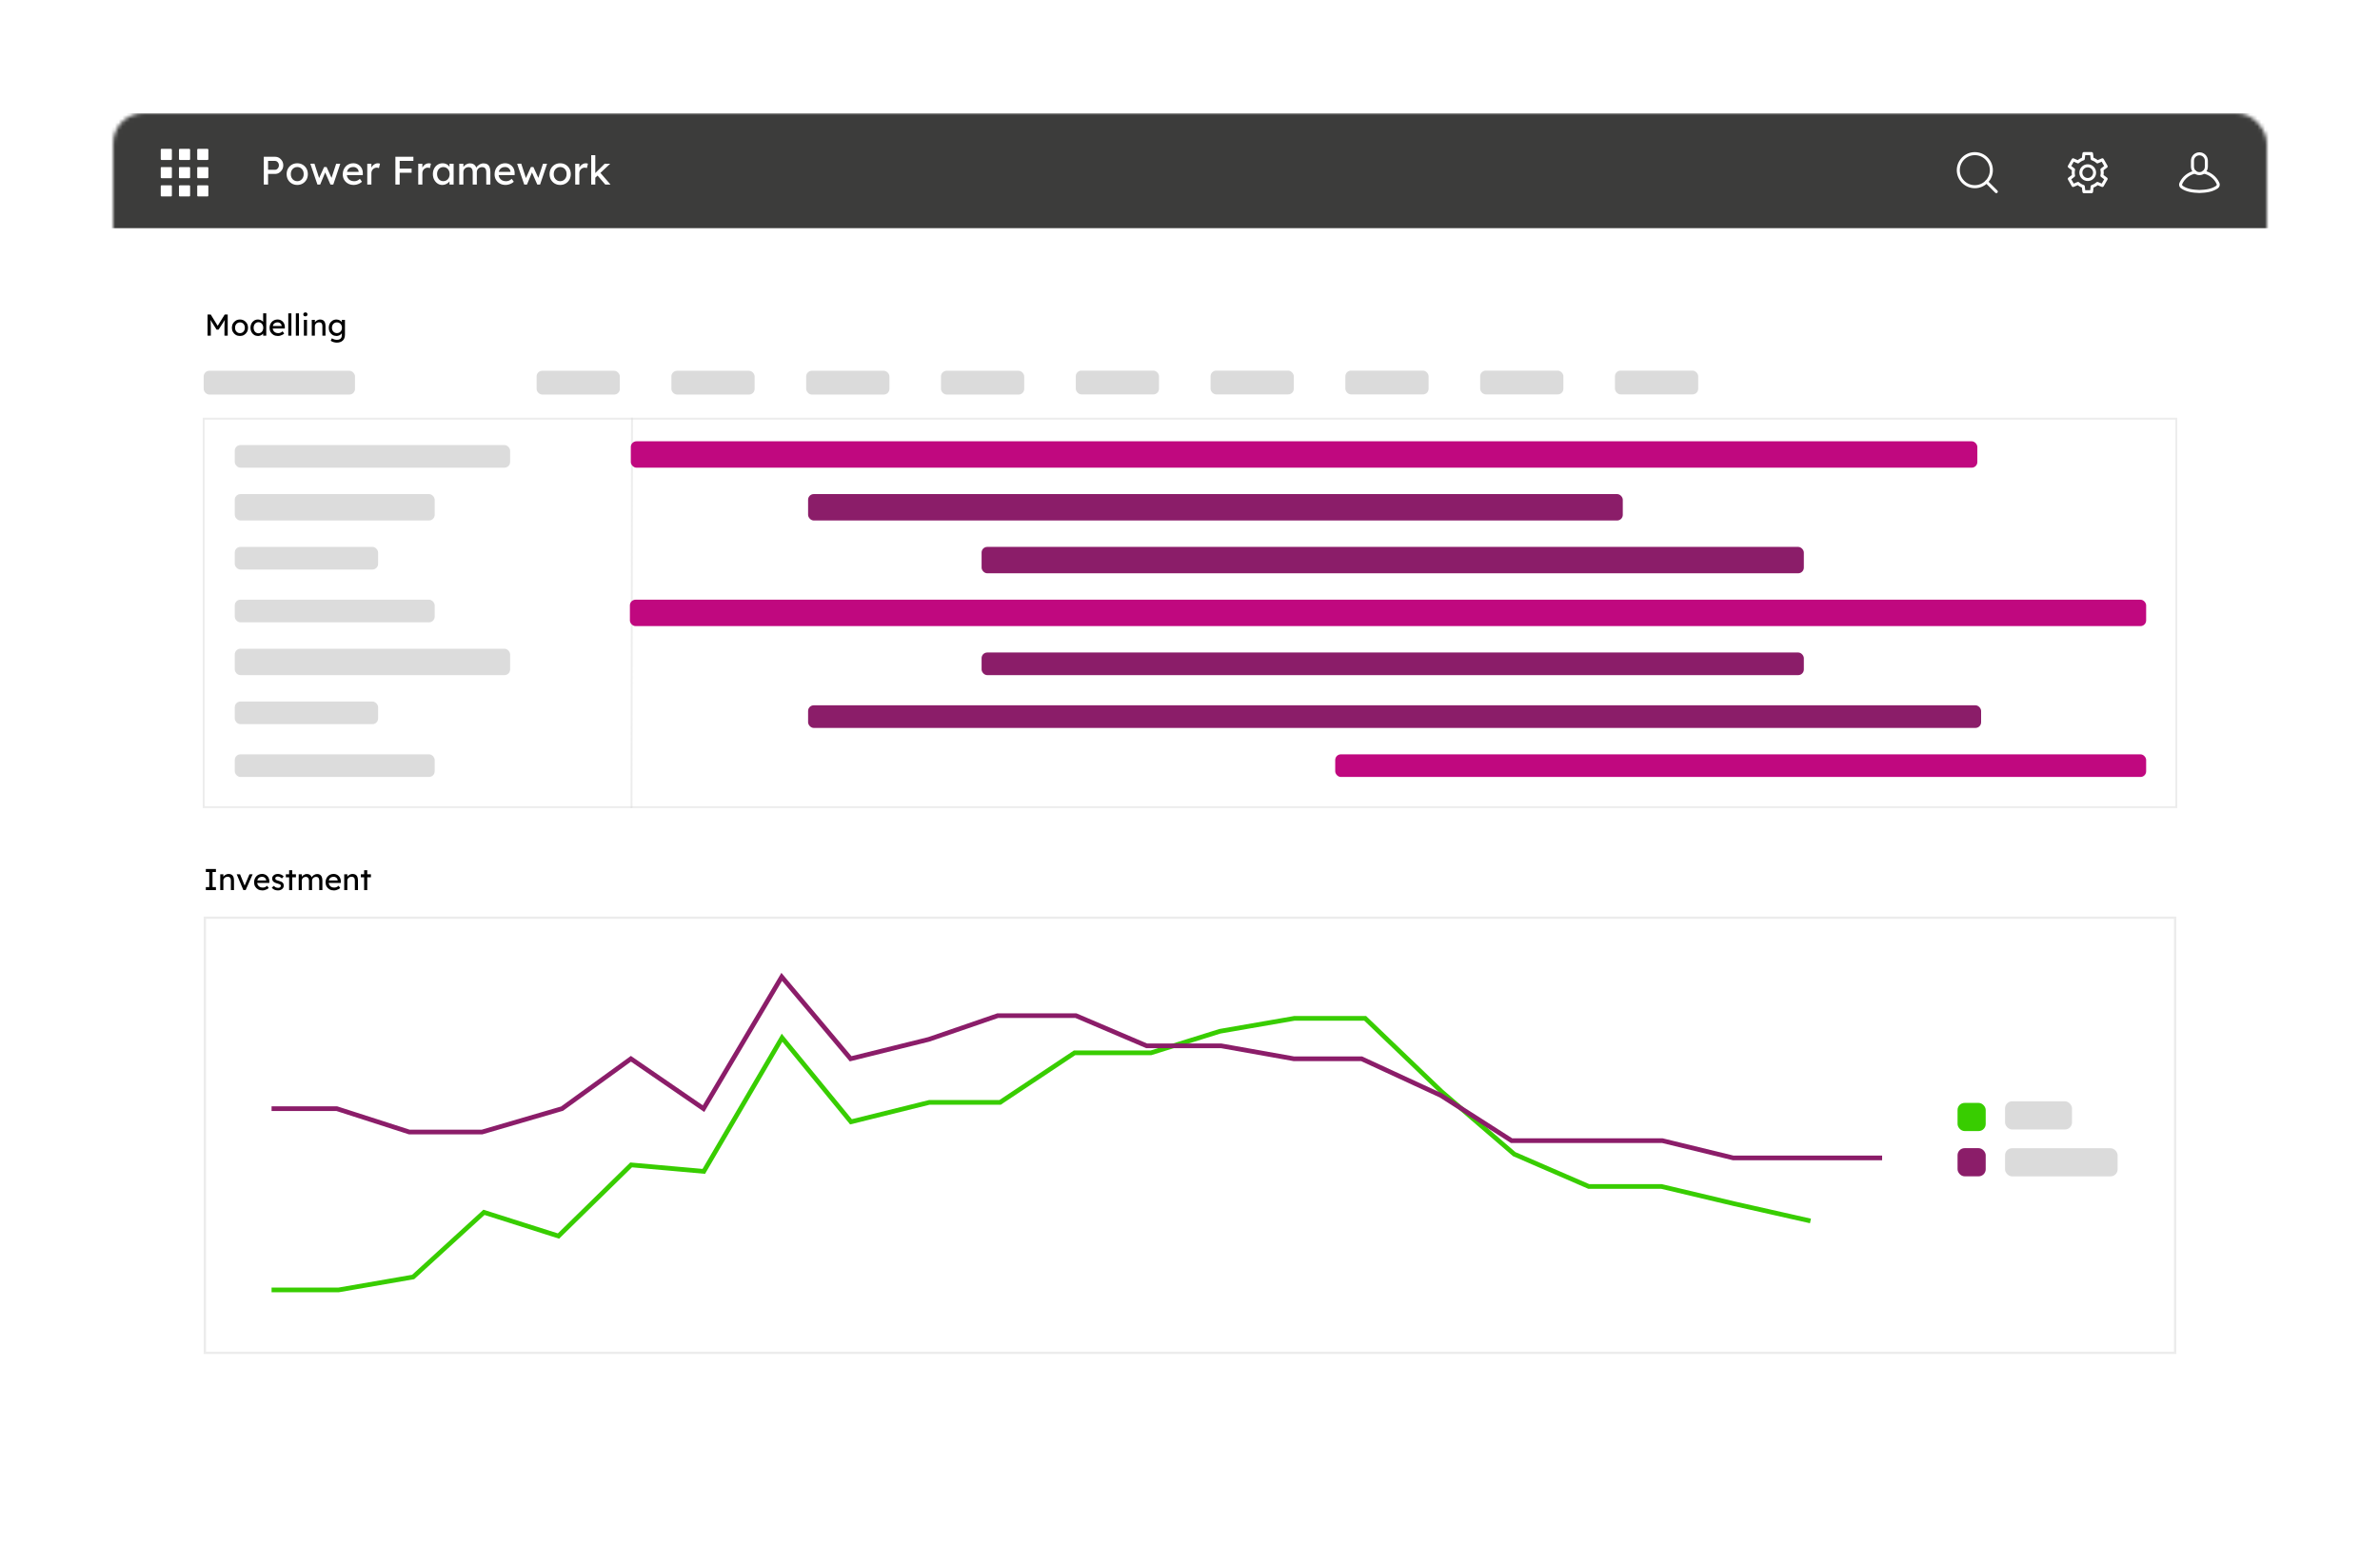 <svg width="631" height="410" viewBox="0 0 631 410" fill="none" xmlns="http://www.w3.org/2000/svg">
<g filter="url(#filter0_d_6_4805)">
<rect x="30" y="30" width="571" height="350" rx="8" fill="white"/>
</g>
<rect x="30" y="30" width="571" height="350.171" rx="8" fill="white"/>
<mask id="mask0_6_4805" style="mask-type:luminance" maskUnits="userSpaceOnUse" x="30" y="30" width="571" height="351">
<rect x="30" y="30" width="571" height="350.171" rx="8" fill="white"/>
</mask>
<g mask="url(#mask0_6_4805)">
<rect x="22.639" y="30" width="597.289" height="30.495" fill="#3C3C3B"/>
</g>
<rect x="42.619" y="39.464" width="2.95" height="2.95" rx="0.2" fill="white"/>
<rect x="47.453" y="39.464" width="2.95" height="2.95" rx="0.2" fill="white"/>
<rect x="52.288" y="39.464" width="2.95" height="2.95" rx="0.2" fill="white"/>
<rect x="42.619" y="44.298" width="2.95" height="2.95" rx="0.2" fill="white"/>
<rect x="47.453" y="44.298" width="2.95" height="2.95" rx="0.2" fill="white"/>
<rect x="52.288" y="44.298" width="2.95" height="2.95" rx="0.2" fill="white"/>
<rect x="42.619" y="49.133" width="2.95" height="2.95" rx="0.2" fill="white"/>
<rect x="47.453" y="49.133" width="2.95" height="2.95" rx="0.2" fill="white"/>
<rect x="52.288" y="49.133" width="2.95" height="2.95" rx="0.2" fill="white"/>
<path fill-rule="evenodd" clip-rule="evenodd" d="M157.828 47.115V48.928H156.745V41.147H157.828V45.88L160.321 43.407H161.782L159.19 45.837L161.856 48.928H160.468L158.43 46.55L157.828 47.115ZM71.074 46.11V48.928H69.939V41.567H72.935C73.335 41.567 73.698 41.667 74.024 41.867C74.35 42.067 74.611 42.338 74.807 42.682C75.004 43.025 75.102 43.407 75.102 43.828C75.102 44.249 75.004 44.631 74.807 44.974C74.611 45.318 74.35 45.593 74.024 45.8C73.698 46.007 73.335 46.11 72.935 46.11H71.074ZM71.074 45.016H72.914C73.104 45.016 73.275 44.962 73.43 44.853C73.584 44.745 73.708 44.601 73.803 44.422C73.898 44.243 73.945 44.045 73.945 43.828C73.945 43.611 73.898 43.414 73.803 43.239C73.708 43.064 73.584 42.924 73.43 42.819C73.275 42.713 73.104 42.661 72.914 42.661H71.074V45.016ZM78.814 49.033C79.347 49.033 79.825 48.909 80.249 48.66C80.673 48.411 81.008 48.071 81.253 47.64C81.499 47.209 81.621 46.716 81.621 46.163C81.621 45.609 81.499 45.116 81.253 44.685C81.008 44.254 80.673 43.914 80.249 43.665C79.825 43.416 79.347 43.292 78.814 43.292C78.274 43.292 77.792 43.416 77.368 43.665C76.944 43.914 76.609 44.254 76.364 44.685C76.118 45.116 75.996 45.609 75.996 46.163C75.996 46.716 76.118 47.209 76.364 47.64C76.609 48.071 76.944 48.411 77.368 48.66C77.792 48.909 78.274 49.033 78.814 49.033ZM77.925 47.798C78.188 47.962 78.484 48.045 78.814 48.045C79.143 48.045 79.438 47.962 79.697 47.798C79.956 47.633 80.16 47.409 80.307 47.125C80.454 46.841 80.524 46.52 80.517 46.163C80.524 45.798 80.454 45.474 80.307 45.19C80.16 44.906 79.956 44.683 79.697 44.522C79.438 44.361 79.143 44.28 78.814 44.28C78.484 44.28 78.188 44.362 77.925 44.527C77.662 44.692 77.457 44.916 77.31 45.2C77.163 45.484 77.093 45.805 77.1 46.163C77.093 46.52 77.163 46.841 77.31 47.125C77.457 47.409 77.662 47.633 77.925 47.798ZM84.892 48.928L86.21 45.718L87.615 48.928H88.362L90.223 43.407H89.129L87.896 47.165L86.585 44.28H85.933L84.608 47.207L83.367 43.397L82.273 43.407L84.156 48.928H84.892ZM94.582 48.923C94.312 48.996 94.047 49.033 93.788 49.033C93.22 49.033 92.717 48.912 92.279 48.67C91.841 48.429 91.497 48.097 91.248 47.677C91 47.256 90.875 46.772 90.875 46.225C90.875 45.791 90.945 45.395 91.085 45.037C91.226 44.68 91.42 44.37 91.669 44.107C91.918 43.844 92.216 43.64 92.563 43.497C92.91 43.353 93.287 43.281 93.693 43.281C94.051 43.281 94.384 43.349 94.692 43.486C95.001 43.623 95.269 43.81 95.497 44.049C95.725 44.287 95.9 44.569 96.023 44.895C96.145 45.221 96.203 45.577 96.196 45.963L96.186 46.425H91.963L91.975 46.521C92.01 46.755 92.082 46.967 92.19 47.156C92.351 47.44 92.579 47.659 92.873 47.813C93.168 47.968 93.508 48.045 93.893 48.045C94.166 48.045 94.421 47.999 94.656 47.908C94.89 47.817 95.144 47.652 95.418 47.414L95.965 48.181C95.796 48.35 95.591 48.497 95.35 48.623C95.108 48.749 94.852 48.849 94.582 48.923ZM95.092 45.563H92.006L92.02 45.49C92.036 45.424 92.054 45.361 92.076 45.301L92.147 45.127C92.281 44.85 92.477 44.639 92.736 44.496C92.996 44.352 93.315 44.28 93.693 44.28C93.932 44.28 94.153 44.333 94.356 44.438C94.559 44.543 94.727 44.687 94.861 44.869C94.994 45.051 95.071 45.258 95.092 45.489V45.563ZM98.467 45.879V48.928H97.374V43.407H98.467V44.444L98.481 44.414C98.553 44.266 98.645 44.127 98.757 43.996C98.942 43.779 99.156 43.607 99.398 43.481C99.64 43.355 99.891 43.292 100.15 43.292C100.269 43.292 100.383 43.302 100.492 43.323C100.6 43.344 100.686 43.369 100.749 43.397L100.465 44.575C100.381 44.539 100.288 44.51 100.187 44.485C100.085 44.461 99.985 44.448 99.887 44.448C99.698 44.448 99.517 44.485 99.346 44.559C99.174 44.632 99.023 44.734 98.893 44.864C98.764 44.993 98.66 45.144 98.583 45.316C98.506 45.488 98.467 45.675 98.467 45.879ZM104.829 41.567V48.928H105.965V45.794H109.13V44.701H105.965V42.661H109.604V41.567H105.334H104.829ZM111.98 45.879V48.928H110.886V43.407H111.98V44.444L111.994 44.414C112.066 44.266 112.158 44.127 112.269 43.996C112.455 43.779 112.669 43.607 112.911 43.481C113.153 43.355 113.403 43.292 113.663 43.292C113.782 43.292 113.896 43.302 114.004 43.323C114.113 43.344 114.199 43.369 114.262 43.397L113.978 44.575C113.894 44.539 113.801 44.51 113.699 44.485C113.598 44.461 113.498 44.448 113.4 44.448C113.21 44.448 113.03 44.485 112.858 44.559C112.686 44.632 112.536 44.734 112.406 44.864C112.276 44.993 112.173 45.144 112.096 45.316C112.019 45.488 111.98 45.675 111.98 45.879ZM117.248 49.033C117.515 49.033 117.769 48.991 118.011 48.907C118.253 48.823 118.473 48.711 118.673 48.571C118.873 48.43 119.038 48.271 119.168 48.092L119.173 48.084V48.928H120.266V43.407H119.173V44.251L119.106 44.148C119.041 44.055 118.967 43.968 118.886 43.888L118.757 43.77C118.579 43.619 118.37 43.502 118.132 43.418C117.893 43.334 117.63 43.292 117.343 43.292C116.859 43.292 116.423 43.414 116.034 43.66C115.645 43.905 115.336 44.243 115.108 44.675C114.881 45.106 114.767 45.598 114.767 46.152C114.767 46.699 114.879 47.19 115.103 47.624C115.328 48.059 115.627 48.402 116.002 48.655C116.377 48.907 116.793 49.033 117.248 49.033ZM116.675 47.792C116.924 47.954 117.21 48.034 117.532 48.034C117.862 48.034 118.153 47.954 118.405 47.792C118.658 47.631 118.856 47.409 118.999 47.125C119.143 46.841 119.215 46.517 119.215 46.152C119.215 45.794 119.143 45.475 118.999 45.195C118.856 44.915 118.658 44.694 118.405 44.532C118.153 44.371 117.862 44.291 117.532 44.291C117.21 44.291 116.924 44.371 116.675 44.532C116.426 44.694 116.23 44.915 116.086 45.195C115.943 45.475 115.871 45.794 115.871 46.152C115.871 46.517 115.943 46.841 116.086 47.125C116.23 47.409 116.426 47.631 116.675 47.792ZM122.853 48.928V45.605C122.853 45.423 122.888 45.253 122.958 45.095C123.029 44.937 123.127 44.801 123.253 44.685C123.379 44.569 123.526 44.478 123.694 44.412C123.863 44.345 124.045 44.312 124.241 44.312C124.473 44.312 124.669 44.364 124.83 44.469C124.991 44.575 125.114 44.727 125.198 44.927C125.282 45.127 125.324 45.37 125.324 45.658V48.928H126.418V45.626C126.418 45.437 126.453 45.263 126.523 45.106C126.593 44.948 126.691 44.809 126.818 44.69C126.944 44.571 127.093 44.478 127.265 44.412C127.436 44.345 127.62 44.312 127.817 44.312C128.069 44.312 128.276 44.361 128.437 44.459C128.598 44.557 128.719 44.706 128.8 44.906C128.88 45.106 128.921 45.363 128.921 45.679V48.928H130.014V45.616C130.014 45.104 129.946 44.676 129.809 44.333C129.673 43.989 129.469 43.733 129.199 43.565C128.93 43.397 128.588 43.313 128.174 43.313C127.985 43.313 127.792 43.344 127.596 43.407C127.4 43.47 127.214 43.558 127.038 43.67C126.863 43.782 126.707 43.91 126.571 44.054C126.445 44.185 126.345 44.324 126.27 44.471L126.24 44.379C126.199 44.27 126.15 44.169 126.095 44.076L126.008 43.944C125.854 43.733 125.657 43.576 125.419 43.47C125.181 43.365 124.904 43.313 124.588 43.313C124.371 43.313 124.159 43.351 123.952 43.428C123.745 43.505 123.553 43.609 123.374 43.739C123.195 43.868 123.044 44.017 122.922 44.185L122.853 44.288V43.407H121.76V48.928H122.853ZM134.836 48.923C134.566 48.996 134.301 49.033 134.042 49.033C133.474 49.033 132.971 48.912 132.533 48.67C132.095 48.429 131.751 48.097 131.502 47.677C131.254 47.256 131.129 46.772 131.129 46.225C131.129 45.791 131.199 45.395 131.339 45.037C131.48 44.68 131.674 44.37 131.923 44.107C132.172 43.844 132.47 43.64 132.817 43.497C133.164 43.353 133.541 43.281 133.947 43.281C134.305 43.281 134.638 43.349 134.946 43.486C135.255 43.623 135.523 43.81 135.751 44.049C135.979 44.287 136.154 44.569 136.276 44.895C136.399 45.221 136.457 45.577 136.45 45.963L136.439 46.425H132.217L132.229 46.521C132.264 46.755 132.336 46.967 132.444 47.156C132.605 47.44 132.833 47.659 133.127 47.813C133.421 47.968 133.761 48.045 134.147 48.045C134.42 48.045 134.675 47.999 134.909 47.908C135.144 47.817 135.398 47.652 135.672 47.414L136.219 48.181C136.05 48.35 135.845 48.497 135.603 48.623C135.362 48.749 135.106 48.849 134.836 48.923ZM135.346 45.563H132.259L132.274 45.49C132.29 45.424 132.308 45.361 132.33 45.301L132.401 45.127C132.535 44.85 132.731 44.639 132.99 44.496C133.25 44.352 133.569 44.28 133.947 44.28C134.186 44.28 134.406 44.333 134.61 44.438C134.813 44.543 134.981 44.687 135.115 44.869C135.248 45.051 135.325 45.258 135.346 45.489V45.563ZM141.04 45.717L139.72 48.928H138.984L137.102 43.407L138.196 43.397L139.436 47.207L140.761 44.28H141.413L142.725 47.165L143.958 43.407H145.052L143.191 48.928H142.444L141.04 45.717ZM148.522 49.033C149.055 49.033 149.533 48.909 149.957 48.66C150.381 48.411 150.716 48.071 150.962 47.64C151.207 47.209 151.33 46.716 151.33 46.163C151.33 45.609 151.207 45.116 150.962 44.685C150.716 44.254 150.381 43.914 149.957 43.665C149.533 43.416 149.055 43.292 148.522 43.292C147.982 43.292 147.5 43.416 147.076 43.665C146.652 43.914 146.317 44.254 146.072 44.685C145.826 45.116 145.704 45.609 145.704 46.163C145.704 46.716 145.826 47.209 146.072 47.64C146.317 48.071 146.652 48.411 147.076 48.66C147.5 48.909 147.982 49.033 148.522 49.033ZM147.633 47.798C147.896 47.962 148.192 48.045 148.522 48.045C148.851 48.045 149.146 47.962 149.405 47.798C149.665 47.633 149.868 47.409 150.015 47.125C150.162 46.841 150.233 46.52 150.225 46.163C150.233 45.798 150.162 45.474 150.015 45.19C149.868 44.906 149.665 44.683 149.405 44.522C149.146 44.361 148.851 44.28 148.522 44.28C148.192 44.28 147.896 44.362 147.633 44.527C147.37 44.692 147.165 44.916 147.018 45.2C146.871 45.484 146.801 45.805 146.808 46.163C146.801 46.52 146.871 46.841 147.018 47.125C147.165 47.409 147.37 47.633 147.633 47.798ZM153.601 48.928V45.879C153.601 45.675 153.64 45.488 153.717 45.316C153.794 45.144 153.897 44.993 154.027 44.864C154.157 44.734 154.307 44.632 154.479 44.559C154.651 44.485 154.831 44.448 155.021 44.448C155.119 44.448 155.219 44.461 155.32 44.485C155.422 44.51 155.515 44.539 155.599 44.575L155.883 43.397C155.82 43.369 155.734 43.344 155.625 43.323C155.517 43.302 155.403 43.292 155.284 43.292C155.024 43.292 154.774 43.355 154.532 43.481C154.29 43.607 154.076 43.779 153.89 43.996C153.779 44.127 153.687 44.266 153.614 44.414L153.601 44.444V43.407H152.507V48.928H153.601Z" fill="white"/>
<path opacity="0.503" d="M167.567 111L167.433 214" stroke="#DBDBDB" stroke-width="0.5" stroke-linecap="square"/>
<rect x="62.245" y="118" width="73" height="6" rx="1.5" fill="#878787" fill-opacity="0.292"/>
<rect x="62.245" y="131" width="53" height="7" rx="1.5" fill="#878787" fill-opacity="0.292"/>
<rect x="62.245" y="145" width="38" height="6" rx="1.5" fill="#878787" fill-opacity="0.292"/>
<rect x="62.245" y="159" width="53" height="6" rx="1.5" fill="#878787" fill-opacity="0.292"/>
<rect x="62.245" y="200" width="53" height="6" rx="1.5" fill="#878787" fill-opacity="0.292"/>
<rect x="62.245" y="172" width="73" height="7" rx="1.5" fill="#878787" fill-opacity="0.292"/>
<rect x="62.245" y="186" width="38" height="6" rx="1.5" fill="#878787" fill-opacity="0.292"/>
<rect opacity="0.5" x="54" y="111" width="523" height="103" stroke="#DBDBDB" stroke-width="0.5"/>
<path fill-rule="evenodd" clip-rule="evenodd" d="M527.96 45.116C527.96 42.697 525.999 40.735 523.579 40.735C521.159 40.735 519.197 42.697 519.197 45.116C519.197 47.536 521.159 49.498 523.579 49.498C525.999 49.498 527.96 47.536 527.96 45.116Z" stroke="white" stroke-width="0.8" stroke-linecap="round" stroke-linejoin="round"/>
<path d="M529.275 50.813L526.676 48.214" stroke="white" stroke-width="0.8" stroke-linecap="round" stroke-linejoin="round"/>
<path fill-rule="evenodd" clip-rule="evenodd" d="M584.963 44.196C584.963 45.213 584.14 46.036 583.123 46.036C582.106 46.036 581.283 45.213 581.283 44.196V42.619C581.283 41.602 582.106 40.778 583.123 40.778C584.14 40.778 584.963 41.602 584.963 42.619V44.196Z" stroke="white" stroke-width="0.8" stroke-linecap="round" stroke-linejoin="round"/>
<path d="M584.269 45.631C585.941 45.978 587.361 47.088 588.05 48.639C588.202 48.975 588.092 49.369 587.787 49.59C586.457 50.526 584.827 50.705 583.123 50.768C581.42 50.705 579.79 50.526 578.459 49.59C578.154 49.369 578.044 48.975 578.197 48.639C578.885 47.088 580.305 45.978 581.977 45.631" stroke="white" stroke-width="0.8" stroke-linecap="round" stroke-linejoin="round"/>
<path fill-rule="evenodd" clip-rule="evenodd" d="M555.33 45.774C555.33 44.769 554.515 43.954 553.51 43.954C552.505 43.954 551.69 44.769 551.69 45.774C551.69 46.779 552.505 47.594 553.51 47.594C554.515 47.594 555.33 46.779 555.33 45.774Z" stroke="white" stroke-width="0.8" stroke-linecap="round" stroke-linejoin="round"/>
<path fill-rule="evenodd" clip-rule="evenodd" d="M550.937 48.629C551.334 48.985 551.803 49.26 552.325 49.426L552.498 50.829H554.521L554.695 49.426C555.216 49.26 555.685 48.985 556.082 48.629L557.385 49.179L558.396 47.423L557.267 46.575C557.323 46.315 557.352 46.048 557.352 45.773C557.352 45.499 557.323 45.232 557.267 44.973L558.396 44.123L557.385 42.368L556.082 42.918C555.685 42.562 555.216 42.287 554.695 42.121L554.521 40.718H552.498L552.325 42.121C551.803 42.287 551.334 42.562 550.937 42.918L549.635 42.368L548.624 44.123L549.752 44.973C549.696 45.232 549.667 45.499 549.667 45.773C549.667 46.048 549.696 46.315 549.752 46.575L548.624 47.423L549.635 49.179L550.937 48.629Z" stroke="white" stroke-width="0.8" stroke-linecap="round" stroke-linejoin="round"/>
<rect x="167.245" y="117" width="357" height="7" rx="1.5" fill="#C0087F"/>
<rect x="167" y="159" width="402" height="7" rx="1.5" fill="#C0087F"/>
<rect x="354" y="200" width="215" height="6" rx="1.5" fill="#C0087F"/>
<rect x="214.245" y="131" width="216" height="7" rx="1.5" fill="#8B1D69"/>
<rect x="214.245" y="187" width="311" height="6" rx="1.5" fill="#8B1D69"/>
<rect x="260.245" y="145" width="218" height="7" rx="1.5" fill="#8B1D69"/>
<rect x="260.245" y="173" width="218" height="6" rx="1.5" fill="#8B1D69"/>
<rect x="142.266" y="98.304" width="22.067" height="6.309" rx="1.5" fill="#DBDBDB"/>
<rect x="54" y="98.304" width="40.121" height="6.309" rx="1.5" fill="#DBDBDB"/>
<rect x="178.004" y="98.304" width="22.067" height="6.309" rx="1.5" fill="#DBDBDB"/>
<rect x="213.742" y="98.304" width="22.067" height="6.309" rx="1.5" fill="#DBDBDB"/>
<rect x="249.48" y="98.304" width="22.067" height="6.309" rx="1.5" fill="#DBDBDB"/>
<rect x="285.218" y="98.261" width="22.067" height="6.309" rx="1.5" fill="#DBDBDB"/>
<rect x="320.955" y="98.261" width="22.067" height="6.309" rx="1.5" fill="#DBDBDB"/>
<rect x="356.693" y="98.261" width="22.067" height="6.309" rx="1.5" fill="#DBDBDB"/>
<rect x="392.431" y="98.261" width="22.067" height="6.309" rx="1.5" fill="#DBDBDB"/>
<rect x="428.169" y="98.261" width="22.067" height="6.309" rx="1.5" fill="#DBDBDB"/>
<rect opacity="0.5" x="54.311" y="243.311" width="522.378" height="115.378" stroke="#DBDBDB" stroke-width="0.622"/>
<rect x="519" y="304.419" width="7.461" height="7.461" rx="1.865" fill="#8B1D69"/>
<rect x="519" y="292.419" width="7.461" height="7.461" rx="1.865" fill="#38CD00"/>
<rect x="531.591" y="292" width="17.751" height="7.461" rx="1.865" fill="#DBDBDB"/>
<rect x="531.591" y="304.435" width="29.843" height="7.461" rx="1.865" fill="#DBDBDB"/>
<path d="M72 342H89.782L109.54 338.571L128.31 321.429L148.068 327.714L167.332 308.857L186.596 310.571L207.341 275.143L225.617 297.429L246.363 292.286H265.133L284.891 279.143H305.143L323.419 273.429L343.177 270H361.947L382.199 289.429L401.462 306L421.22 314.571H440.484L459.748 319.143L480 323.714" stroke="#38CD00" stroke-width="1.243"/>
<path d="M72 293.941H89.278L108.529 300.143H127.782L149.008 293.941L167.273 280.714L186.525 293.941L207.258 259L225.523 280.714L246.255 275.571L264.52 269.286H285.253L304.012 277.286H323.757L343.009 280.714H360.991L382.007 290.429L400.765 302.429H420.511H440.75L459.509 307H479.748H499" stroke="#8B1D69" stroke-width="1.243"/>
<path d="M55.029 89V83.4H55.877L57.917 86.72L57.509 86.712L59.573 83.4H60.373V89H59.509V86.704C59.509 86.224 59.52 85.792 59.541 85.408C59.568 85.024 59.61 84.643 59.669 84.264L59.781 84.56L57.949 87.392H57.421L55.645 84.592L55.733 84.264C55.791 84.621 55.831 84.989 55.853 85.368C55.88 85.741 55.893 86.187 55.893 86.704V89H55.029Z" fill="black"/>
<path d="M63.623 89.08C63.212 89.08 62.844 88.987 62.519 88.8C62.199 88.608 61.946 88.349 61.759 88.024C61.572 87.693 61.479 87.317 61.479 86.896C61.479 86.475 61.572 86.101 61.759 85.776C61.946 85.445 62.199 85.187 62.519 85C62.844 84.808 63.212 84.712 63.623 84.712C64.028 84.712 64.391 84.808 64.711 85C65.036 85.187 65.292 85.445 65.479 85.776C65.665 86.101 65.759 86.475 65.759 86.896C65.759 87.317 65.665 87.693 65.479 88.024C65.292 88.349 65.036 88.608 64.711 88.8C64.391 88.987 64.028 89.08 63.623 89.08ZM63.623 88.328C63.873 88.328 64.097 88.267 64.295 88.144C64.492 88.016 64.647 87.845 64.759 87.632C64.871 87.413 64.924 87.168 64.919 86.896C64.924 86.619 64.871 86.373 64.759 86.16C64.647 85.941 64.492 85.771 64.295 85.648C64.097 85.525 63.873 85.464 63.623 85.464C63.372 85.464 63.145 85.528 62.943 85.656C62.745 85.779 62.591 85.949 62.479 86.168C62.367 86.381 62.313 86.624 62.319 86.896C62.313 87.168 62.367 87.413 62.479 87.632C62.591 87.845 62.745 88.016 62.943 88.144C63.145 88.267 63.372 88.328 63.623 88.328Z" fill="black"/>
<path d="M68.409 89.08C68.025 89.08 67.681 88.987 67.377 88.8C67.078 88.608 66.841 88.349 66.665 88.024C66.489 87.693 66.401 87.317 66.401 86.896C66.401 86.475 66.486 86.101 66.657 85.776C66.833 85.445 67.07 85.187 67.369 85C67.667 84.808 68.006 84.712 68.385 84.712C68.593 84.712 68.793 84.747 68.985 84.816C69.182 84.88 69.358 84.971 69.513 85.088C69.667 85.2 69.787 85.325 69.873 85.464C69.963 85.597 70.009 85.733 70.009 85.872L69.769 85.888V83.08H70.593V89H69.769V88H69.929C69.929 88.128 69.886 88.256 69.801 88.384C69.715 88.507 69.601 88.621 69.457 88.728C69.318 88.835 69.155 88.92 68.969 88.984C68.787 89.048 68.601 89.08 68.409 89.08ZM68.521 88.368C68.771 88.368 68.993 88.304 69.185 88.176C69.377 88.048 69.526 87.875 69.633 87.656C69.745 87.432 69.801 87.179 69.801 86.896C69.801 86.613 69.745 86.363 69.633 86.144C69.526 85.92 69.377 85.744 69.185 85.616C68.993 85.488 68.771 85.424 68.521 85.424C68.27 85.424 68.049 85.488 67.857 85.616C67.665 85.744 67.513 85.92 67.401 86.144C67.294 86.363 67.241 86.613 67.241 86.896C67.241 87.179 67.294 87.432 67.401 87.656C67.513 87.875 67.665 88.048 67.857 88.176C68.049 88.304 68.27 88.368 68.521 88.368Z" fill="black"/>
<path d="M73.687 89.08C73.255 89.08 72.871 88.989 72.535 88.808C72.204 88.621 71.943 88.368 71.751 88.048C71.564 87.728 71.471 87.36 71.471 86.944C71.471 86.613 71.524 86.312 71.631 86.04C71.738 85.768 71.884 85.533 72.071 85.336C72.263 85.133 72.49 84.979 72.751 84.872C73.018 84.76 73.306 84.704 73.615 84.704C73.887 84.704 74.14 84.757 74.375 84.864C74.61 84.965 74.812 85.107 74.983 85.288C75.159 85.469 75.292 85.685 75.383 85.936C75.479 86.181 75.524 86.451 75.519 86.744L75.511 87.096H72.079L71.895 86.44H74.799L74.679 86.576V86.384C74.663 86.208 74.604 86.051 74.503 85.912C74.402 85.773 74.274 85.664 74.119 85.584C73.964 85.504 73.796 85.464 73.615 85.464C73.327 85.464 73.084 85.52 72.887 85.632C72.69 85.739 72.54 85.899 72.439 86.112C72.338 86.32 72.287 86.579 72.287 86.888C72.287 87.181 72.348 87.437 72.471 87.656C72.594 87.869 72.767 88.035 72.991 88.152C73.215 88.269 73.474 88.328 73.767 88.328C73.975 88.328 74.167 88.293 74.343 88.224C74.524 88.155 74.719 88.029 74.927 87.848L75.343 88.432C75.215 88.56 75.058 88.672 74.871 88.768C74.69 88.864 74.495 88.941 74.287 89C74.084 89.053 73.884 89.08 73.687 89.08Z" fill="black"/>
<path d="M76.431 89V83.08H77.255V89H76.431Z" fill="black"/>
<path d="M78.438 89V83.08H79.262V89H78.438Z" fill="black"/>
<path d="M80.566 89V84.8H81.39V89H80.566ZM80.966 83.872C80.79 83.872 80.654 83.827 80.558 83.736C80.462 83.645 80.414 83.517 80.414 83.352C80.414 83.197 80.462 83.072 80.558 82.976C80.659 82.88 80.796 82.832 80.966 82.832C81.142 82.832 81.278 82.877 81.374 82.968C81.47 83.059 81.518 83.187 81.518 83.352C81.518 83.507 81.468 83.632 81.366 83.728C81.27 83.824 81.137 83.872 80.966 83.872Z" fill="black"/>
<path d="M82.657 89V84.8H83.481V85.664L83.337 85.76C83.39 85.573 83.494 85.403 83.649 85.248C83.803 85.088 83.987 84.96 84.201 84.864C84.414 84.763 84.633 84.712 84.857 84.712C85.177 84.712 85.443 84.776 85.657 84.904C85.87 85.027 86.03 85.216 86.137 85.472C86.243 85.728 86.297 86.051 86.297 86.44V89H85.473V86.496C85.473 86.256 85.441 86.059 85.377 85.904C85.313 85.744 85.214 85.629 85.081 85.56C84.947 85.485 84.782 85.453 84.585 85.464C84.425 85.464 84.278 85.491 84.145 85.544C84.011 85.592 83.894 85.661 83.793 85.752C83.697 85.843 83.619 85.949 83.561 86.072C83.507 86.189 83.481 86.317 83.481 86.456V89H83.073C83.003 89 82.934 89 82.865 89C82.795 89 82.726 89 82.657 89Z" fill="black"/>
<path d="M89.295 90.84C88.996 90.84 88.697 90.792 88.399 90.696C88.105 90.605 87.868 90.485 87.687 90.336L87.991 89.696C88.097 89.776 88.223 89.845 88.367 89.904C88.511 89.968 88.663 90.016 88.823 90.048C88.983 90.085 89.14 90.104 89.295 90.104C89.588 90.104 89.833 90.056 90.031 89.96C90.228 89.864 90.377 89.723 90.479 89.536C90.58 89.349 90.631 89.117 90.631 88.84V88.032L90.719 88.088C90.692 88.253 90.604 88.413 90.455 88.568C90.311 88.717 90.129 88.84 89.911 88.936C89.692 89.032 89.468 89.08 89.239 89.08C88.839 89.08 88.481 88.987 88.167 88.8C87.857 88.608 87.612 88.349 87.431 88.024C87.249 87.693 87.159 87.317 87.159 86.896C87.159 86.475 87.247 86.101 87.423 85.776C87.604 85.445 87.849 85.187 88.159 85C88.473 84.808 88.825 84.712 89.215 84.712C89.375 84.712 89.529 84.733 89.679 84.776C89.828 84.813 89.967 84.869 90.095 84.944C90.223 85.013 90.337 85.091 90.439 85.176C90.54 85.261 90.623 85.352 90.687 85.448C90.751 85.544 90.791 85.635 90.807 85.72L90.631 85.784V84.8H91.455V88.744C91.455 89.08 91.404 89.376 91.303 89.632C91.207 89.893 91.065 90.112 90.879 90.288C90.692 90.469 90.465 90.605 90.199 90.696C89.932 90.792 89.631 90.84 89.295 90.84ZM89.327 88.32C89.588 88.32 89.82 88.259 90.023 88.136C90.225 88.013 90.383 87.845 90.495 87.632C90.607 87.419 90.663 87.173 90.663 86.896C90.663 86.619 90.604 86.373 90.487 86.16C90.375 85.941 90.217 85.771 90.015 85.648C89.817 85.525 89.588 85.464 89.327 85.464C89.071 85.464 88.841 85.528 88.639 85.656C88.441 85.779 88.284 85.949 88.167 86.168C88.055 86.381 87.999 86.624 87.999 86.896C87.999 87.168 88.055 87.413 88.167 87.632C88.284 87.845 88.441 88.013 88.639 88.136C88.841 88.259 89.071 88.32 89.327 88.32Z" fill="black"/>
<path d="M54.576 236V235.2H55.48V231.2H54.576V230.4H57.248V231.2H56.344V235.2H57.248V236H54.576Z" fill="black"/>
<path d="M58.396 236V231.8H59.22V232.664L59.076 232.76C59.13 232.573 59.234 232.403 59.388 232.248C59.543 232.088 59.727 231.96 59.94 231.864C60.154 231.763 60.372 231.712 60.596 231.712C60.916 231.712 61.183 231.776 61.396 231.904C61.61 232.027 61.77 232.216 61.876 232.472C61.983 232.728 62.036 233.051 62.036 233.44V236H61.212V233.496C61.212 233.256 61.18 233.059 61.116 232.904C61.052 232.744 60.954 232.629 60.82 232.56C60.687 232.485 60.522 232.453 60.324 232.464C60.164 232.464 60.018 232.491 59.884 232.544C59.751 232.592 59.634 232.661 59.532 232.752C59.436 232.843 59.359 232.949 59.3 233.072C59.247 233.189 59.22 233.317 59.22 233.456V236H58.812C58.743 236 58.674 236 58.604 236C58.535 236 58.466 236 58.396 236Z" fill="black"/>
<path d="M64.53 236L62.754 231.8H63.642L64.922 234.944L64.77 235.016L66.138 231.8H66.986L65.122 236H64.53Z" fill="black"/>
<path d="M69.583 236.08C69.151 236.08 68.767 235.989 68.431 235.808C68.1 235.621 67.839 235.368 67.647 235.048C67.46 234.728 67.367 234.36 67.367 233.944C67.367 233.613 67.42 233.312 67.527 233.04C67.633 232.768 67.78 232.533 67.967 232.336C68.159 232.133 68.385 231.979 68.647 231.872C68.913 231.76 69.201 231.704 69.511 231.704C69.783 231.704 70.036 231.757 70.271 231.864C70.505 231.965 70.708 232.107 70.879 232.288C71.055 232.469 71.188 232.685 71.279 232.936C71.375 233.181 71.42 233.451 71.415 233.744L71.407 234.096H67.975L67.791 233.44H70.695L70.575 233.576V233.384C70.559 233.208 70.5 233.051 70.399 232.912C70.297 232.773 70.169 232.664 70.015 232.584C69.86 232.504 69.692 232.464 69.511 232.464C69.223 232.464 68.98 232.52 68.783 232.632C68.585 232.739 68.436 232.899 68.335 233.112C68.234 233.32 68.183 233.579 68.183 233.888C68.183 234.181 68.244 234.437 68.367 234.656C68.49 234.869 68.663 235.035 68.887 235.152C69.111 235.269 69.37 235.328 69.663 235.328C69.871 235.328 70.063 235.293 70.239 235.224C70.42 235.155 70.615 235.029 70.823 234.848L71.239 235.432C71.111 235.56 70.954 235.672 70.767 235.768C70.585 235.864 70.391 235.941 70.183 236C69.98 236.053 69.78 236.08 69.583 236.08Z" fill="black"/>
<path d="M73.71 236.08C73.358 236.08 73.041 236.019 72.758 235.896C72.476 235.773 72.241 235.592 72.054 235.352L72.614 234.872C72.774 235.059 72.948 235.195 73.134 235.28C73.326 235.36 73.542 235.4 73.782 235.4C73.878 235.4 73.966 235.389 74.046 235.368C74.132 235.341 74.204 235.304 74.262 235.256C74.326 235.208 74.374 235.152 74.406 235.088C74.438 235.019 74.454 234.944 74.454 234.864C74.454 234.725 74.404 234.613 74.302 234.528C74.249 234.491 74.164 234.451 74.046 234.408C73.934 234.36 73.788 234.312 73.606 234.264C73.297 234.184 73.044 234.093 72.846 233.992C72.649 233.891 72.497 233.776 72.39 233.648C72.31 233.547 72.252 233.437 72.214 233.32C72.177 233.197 72.158 233.064 72.158 232.92C72.158 232.744 72.196 232.584 72.27 232.44C72.35 232.291 72.457 232.163 72.59 232.056C72.729 231.944 72.889 231.859 73.07 231.8C73.257 231.741 73.454 231.712 73.662 231.712C73.86 231.712 74.054 231.739 74.246 231.792C74.444 231.845 74.625 231.923 74.79 232.024C74.956 232.125 75.094 232.245 75.206 232.384L74.734 232.904C74.633 232.803 74.521 232.715 74.398 232.64C74.281 232.56 74.161 232.499 74.038 232.456C73.916 232.413 73.804 232.392 73.702 232.392C73.59 232.392 73.489 232.403 73.398 232.424C73.308 232.445 73.23 232.477 73.166 232.52C73.108 232.563 73.062 232.616 73.03 232.68C72.998 232.744 72.982 232.816 72.982 232.896C72.988 232.965 73.004 233.032 73.03 233.096C73.062 233.155 73.105 233.205 73.158 233.248C73.217 233.291 73.305 233.336 73.422 233.384C73.54 233.432 73.689 233.477 73.87 233.52C74.137 233.589 74.356 233.667 74.526 233.752C74.702 233.832 74.841 233.925 74.942 234.032C75.049 234.133 75.124 234.251 75.166 234.384C75.209 234.517 75.23 234.667 75.23 234.832C75.23 235.072 75.161 235.288 75.022 235.48C74.889 235.667 74.708 235.813 74.478 235.92C74.249 236.027 73.993 236.08 73.71 236.08Z" fill="black"/>
<path d="M76.658 236V230.728H77.482V236H76.658ZM75.786 232.6V231.8H78.458V232.6H75.786Z" fill="black"/>
<path d="M79.193 236V231.8H80.025V232.696L79.873 232.792C79.915 232.653 79.982 232.52 80.073 232.392C80.169 232.264 80.283 232.152 80.417 232.056C80.555 231.955 80.702 231.875 80.857 231.816C81.017 231.757 81.179 231.728 81.345 231.728C81.585 231.728 81.795 231.768 81.977 231.848C82.158 231.928 82.307 232.048 82.425 232.208C82.542 232.368 82.627 232.568 82.681 232.808L82.553 232.776L82.609 232.64C82.667 232.517 82.747 232.403 82.849 232.296C82.955 232.184 83.075 232.085 83.209 232C83.342 231.915 83.483 231.848 83.633 231.8C83.782 231.752 83.929 231.728 84.073 231.728C84.387 231.728 84.646 231.792 84.849 231.92C85.057 232.048 85.211 232.243 85.313 232.504C85.419 232.765 85.473 233.091 85.473 233.48V236H84.641V233.528C84.641 233.288 84.609 233.093 84.545 232.944C84.486 232.789 84.395 232.675 84.273 232.6C84.15 232.525 83.993 232.488 83.801 232.488C83.651 232.488 83.51 232.515 83.377 232.568C83.249 232.616 83.137 232.685 83.041 232.776C82.945 232.867 82.87 232.973 82.817 233.096C82.763 233.213 82.737 233.344 82.737 233.488V236H81.905V233.512C81.905 233.293 81.873 233.109 81.809 232.96C81.745 232.805 81.651 232.688 81.529 232.608C81.406 232.528 81.257 232.488 81.081 232.488C80.931 232.488 80.793 232.515 80.665 232.568C80.537 232.616 80.425 232.685 80.329 232.776C80.233 232.861 80.158 232.965 80.105 233.088C80.051 233.205 80.025 233.333 80.025 233.472V236H79.193Z" fill="black"/>
<path d="M88.536 236.08C88.104 236.08 87.72 235.989 87.384 235.808C87.053 235.621 86.792 235.368 86.6 235.048C86.413 234.728 86.32 234.36 86.32 233.944C86.32 233.613 86.373 233.312 86.48 233.04C86.587 232.768 86.733 232.533 86.92 232.336C87.112 232.133 87.339 231.979 87.6 231.872C87.867 231.76 88.155 231.704 88.464 231.704C88.736 231.704 88.989 231.757 89.224 231.864C89.459 231.965 89.661 232.107 89.832 232.288C90.008 232.469 90.141 232.685 90.232 232.936C90.328 233.181 90.373 233.451 90.368 233.744L90.36 234.096H86.928L86.744 233.44H89.648L89.528 233.576V233.384C89.512 233.208 89.453 233.051 89.352 232.912C89.251 232.773 89.123 232.664 88.968 232.584C88.813 232.504 88.645 232.464 88.464 232.464C88.176 232.464 87.933 232.52 87.736 232.632C87.539 232.739 87.389 232.899 87.288 233.112C87.187 233.32 87.136 233.579 87.136 233.888C87.136 234.181 87.197 234.437 87.32 234.656C87.443 234.869 87.616 235.035 87.84 235.152C88.064 235.269 88.323 235.328 88.616 235.328C88.824 235.328 89.016 235.293 89.192 235.224C89.373 235.155 89.568 235.029 89.776 234.848L90.192 235.432C90.064 235.56 89.907 235.672 89.72 235.768C89.539 235.864 89.344 235.941 89.136 236C88.933 236.053 88.733 236.08 88.536 236.08Z" fill="black"/>
<path d="M91.263 236V231.8H92.087V232.664L91.943 232.76C91.997 232.573 92.101 232.403 92.255 232.248C92.41 232.088 92.594 231.96 92.807 231.864C93.021 231.763 93.239 231.712 93.463 231.712C93.783 231.712 94.05 231.776 94.263 231.904C94.477 232.027 94.637 232.216 94.743 232.472C94.85 232.728 94.903 233.051 94.903 233.44V236H94.079V233.496C94.079 233.256 94.047 233.059 93.983 232.904C93.919 232.744 93.821 232.629 93.687 232.56C93.554 232.485 93.389 232.453 93.191 232.464C93.031 232.464 92.885 232.491 92.751 232.544C92.618 232.592 92.501 232.661 92.399 232.752C92.303 232.843 92.226 232.949 92.167 233.072C92.114 233.189 92.087 233.317 92.087 233.456V236H91.679C91.61 236 91.541 236 91.471 236C91.402 236 91.333 236 91.263 236Z" fill="black"/>
<path d="M96.541 236V230.728H97.365V236H96.541ZM95.669 232.6V231.8H98.341V232.6H95.669Z" fill="black"/>
<defs>
<filter id="filter0_d_6_4805" x="0" y="0" width="631" height="410" filterUnits="userSpaceOnUse" color-interpolation-filters="sRGB">
<feFlood flood-opacity="0" result="BackgroundImageFix"/>
<feColorMatrix in="SourceAlpha" type="matrix" values="0 0 0 0 0 0 0 0 0 0 0 0 0 0 0 0 0 0 127 0" result="hardAlpha"/>
<feOffset/>
<feGaussianBlur stdDeviation="15"/>
<feColorMatrix type="matrix" values="0 0 0 0 0.235 0 0 0 0 0.235 0 0 0 0 0.231 0 0 0 0.2 0"/>
<feBlend mode="normal" in2="BackgroundImageFix" result="effect1_dropShadow_6_4805"/>
<feBlend mode="normal" in="SourceGraphic" in2="effect1_dropShadow_6_4805" result="shape"/>
</filter>
</defs>
</svg>

